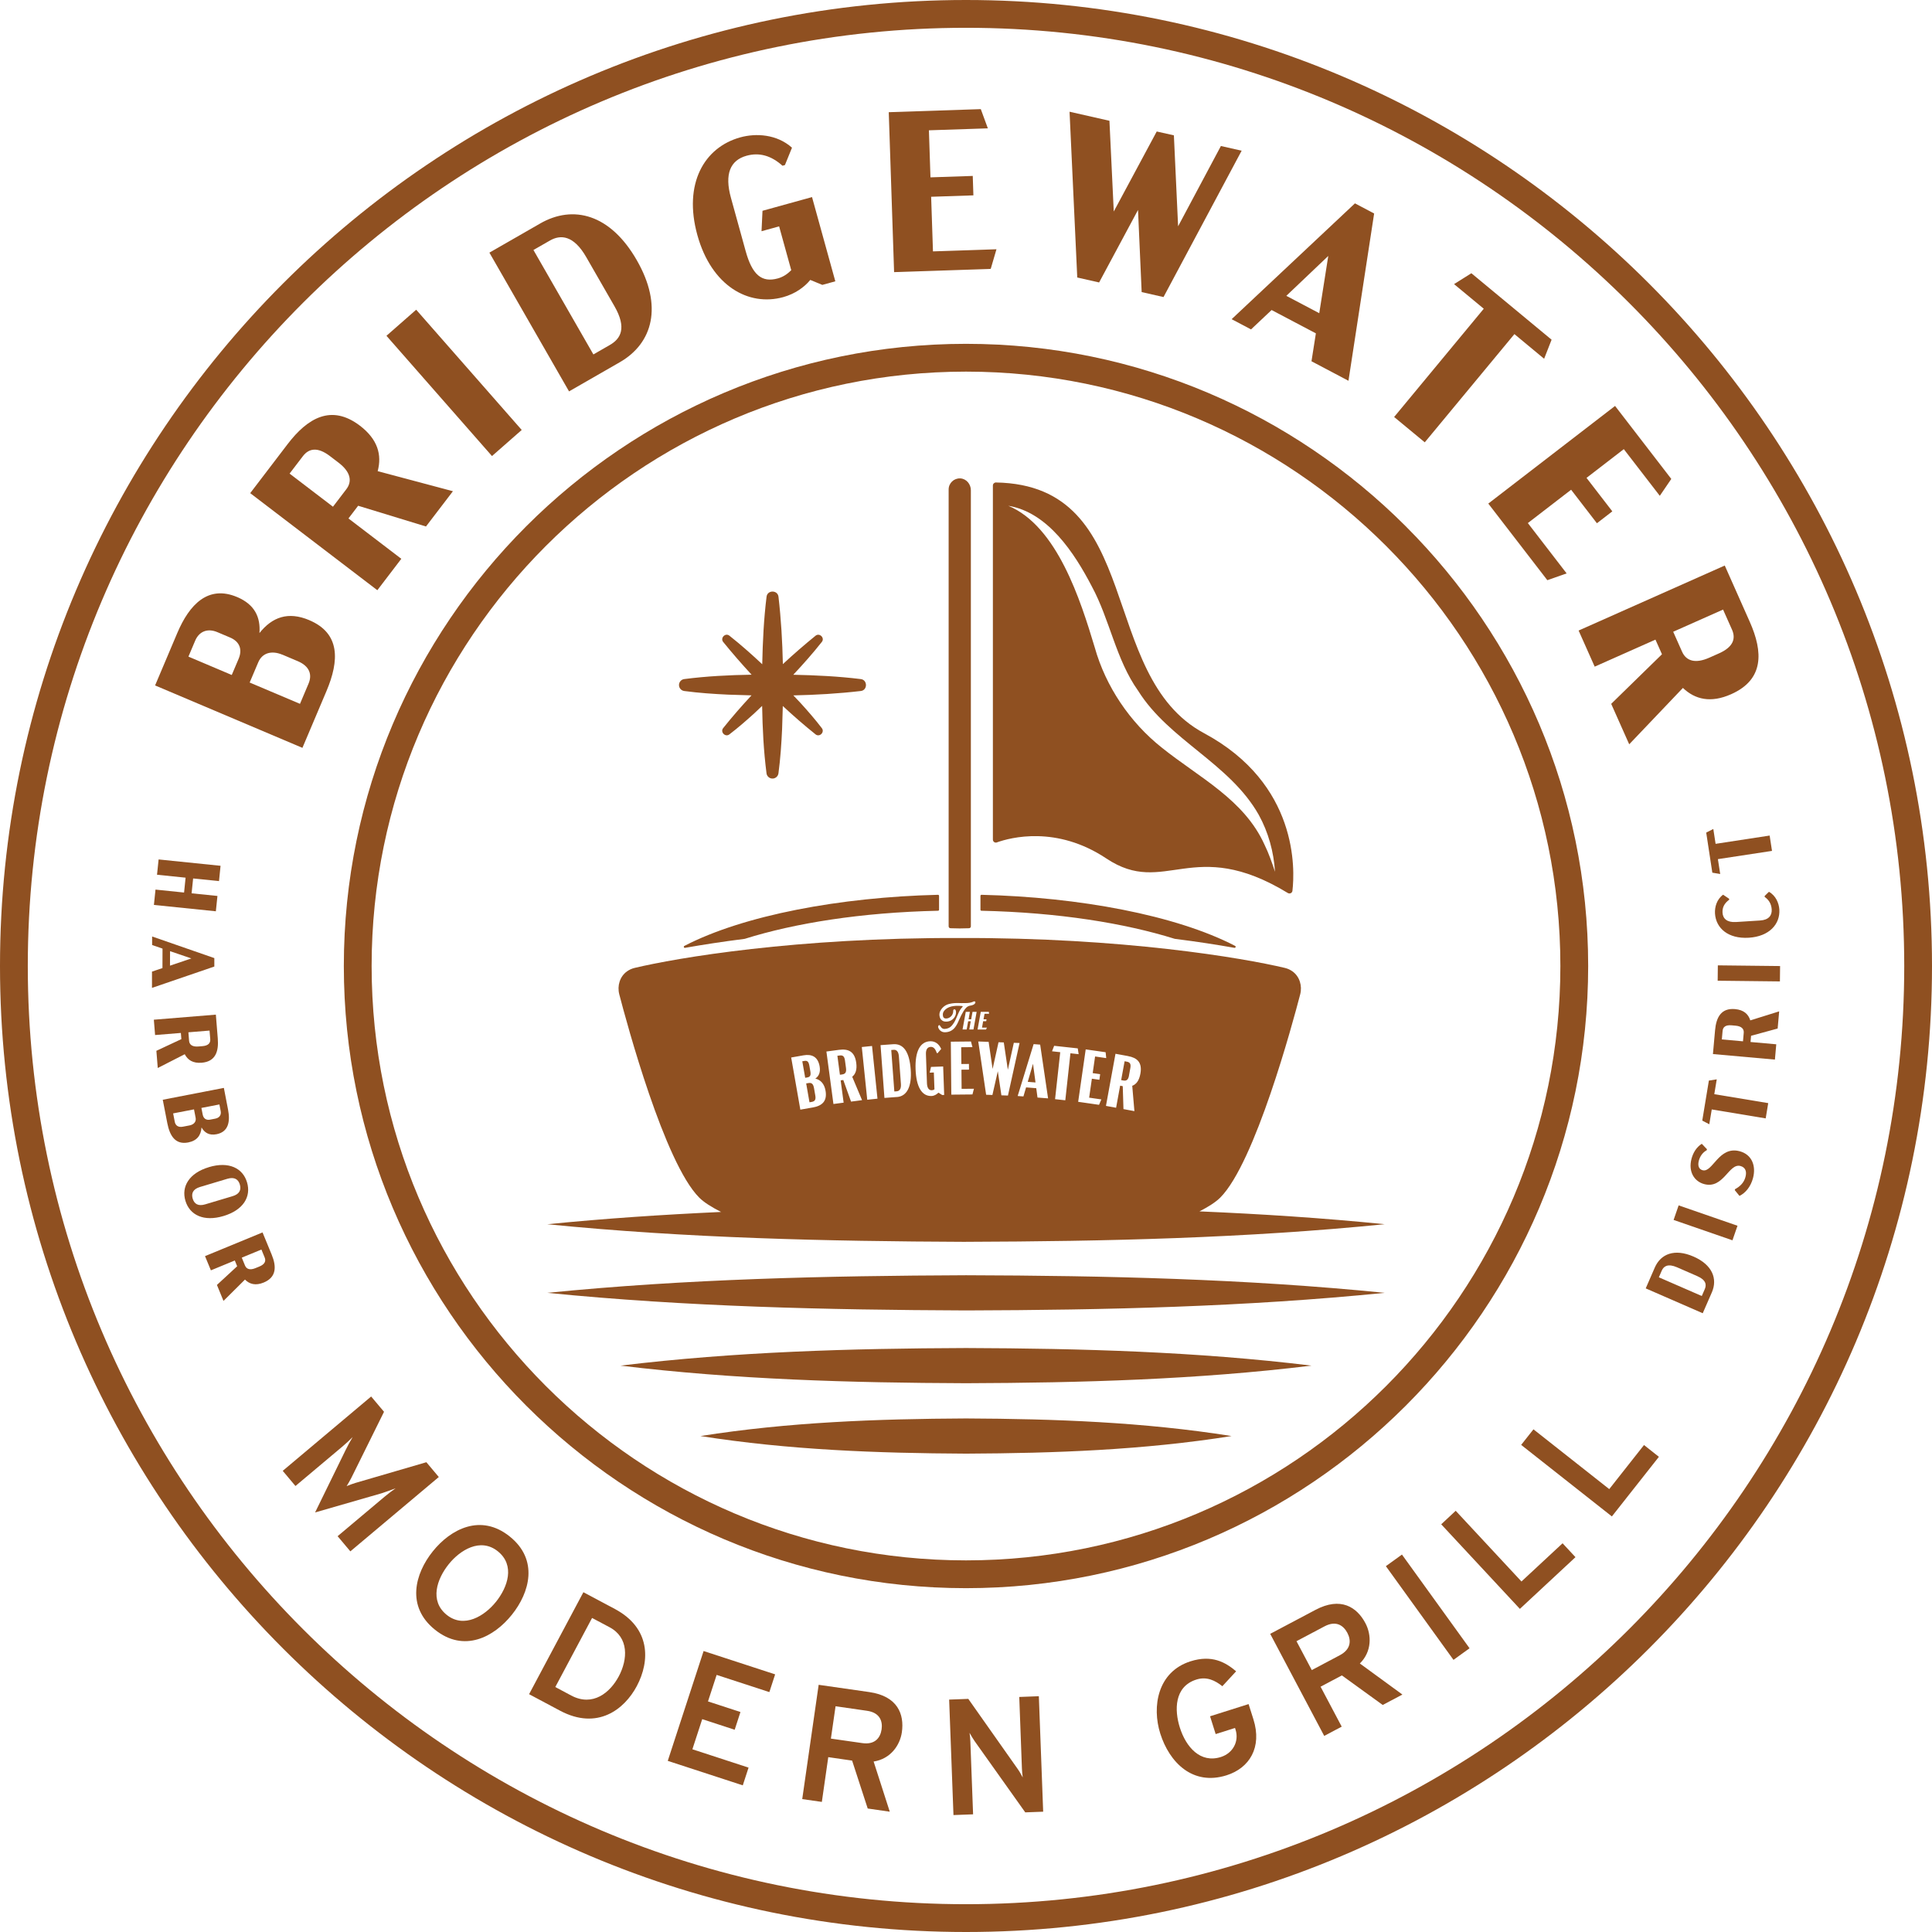 <?xml version="1.0" encoding="UTF-8"?> <svg xmlns="http://www.w3.org/2000/svg" xmlns:xlink="http://www.w3.org/1999/xlink" id="b" data-name="Layer_2" width="572.02" height="572.02" viewBox="0 0 572.02 572.02"><defs><clipPath id="d"><rect width="572.02" height="572.02" style="fill: none;"></rect></clipPath></defs><g id="c" data-name="Layer_1"><g style="clip-path: url(#d);"><path d="M91.59,183.63c9.16,3.88,8.91,11.93,5.05,21.03l-7.1,16.76-43.62-18.48,6.57-15.52c3.59-8.47,9.14-14.28,17.74-10.64,5.24,2.22,6.93,6.02,6.59,10.65,3.76-4.72,8.48-6.48,14.77-3.81M68.62,199.84l2.01-4.73c1.17-2.74.41-5.12-2.52-6.36l-3.74-1.58c-2.93-1.24-5.41-.23-6.58,2.51l-2,4.73,12.83,5.44ZM83.65,193.86c-3.31-1.4-6.04-.5-7.19,2.24l-2.54,5.98,14.9,6.31,2.53-5.98c1.17-2.74.22-5.2-3.14-6.63l-4.55-1.93Z" style="fill: #8f5021;"></path><path d="M126.12,155.88l-20.08-6.14-2.87,3.76,15.65,11.95-7.1,9.3-37.64-28.74,11.04-14.47c5.99-7.85,13.02-11.93,21.47-5.48,5.27,4.03,6.52,8.63,5.23,13.44l22.28,5.94-7.97,10.43ZM98.59,150.02l3.94-5.16c1.81-2.36,1.29-5.15-2.31-7.89l-2.53-1.93c-3.6-2.75-6.2-2.35-8.01.02l-3.94,5.16,12.85,9.81Z" style="fill: #8f5021;"></path><rect x="128.59" y="89.69" width="11.71" height="47.37" transform="translate(-41.39 116.83) rotate(-41.27)" style="fill: #8f5021;"></rect><path d="M159.91,66.18c9.8-5.63,20.79-2.81,28.63,10.86,7.79,13.56,4.76,24.58-5.04,30.21l-15.02,8.63-23.58-41.08,15.02-8.62ZM157.94,74.02l17.75,30.92,4.87-2.8c3.17-1.82,5.11-4.96,1.37-11.47l-8.36-14.55c-3.74-6.51-7.6-6.72-10.77-4.89l-4.87,2.79Z" style="fill: #8f5021;"></path><path d="M240.43,58.38l6.89,24.91-3.85,1.06-3.56-1.47c-1.78,2.17-4.54,4.13-8,5.09-10.3,2.85-21.27-3.31-25.44-18.38-4.2-15.19,2.01-25.96,12.71-28.92,4.63-1.28,10.82-.96,15.31,3.06l-2.09,5.14-.72.2c-3.36-3.01-6.86-4-10.64-2.96-4.82,1.34-6.58,5.4-4.63,12.44l4.36,15.78c1.93,6.98,4.71,9.44,9.54,8.1,1.5-.41,2.81-1.27,3.96-2.43l-3.59-12.98-5.21,1.44.29-6.05,14.67-4.06Z" style="fill: #8f5021;"></path><polygon points="263.14 33.22 290.39 32.31 292.48 38 275.03 38.58 275.49 52.51 288.01 52.09 288.2 57.84 275.69 58.26 276.23 74.43 295.03 73.8 293.33 79.61 264.72 80.57 263.14 33.22" style="fill: #8f5021;"></polygon><polygon points="367.62 44.62 344.49 87.95 338.02 86.48 336.94 62.16 325.42 83.63 318.95 82.16 316.67 33.08 328.48 35.76 329.76 62.62 342.48 38.93 347.56 40.07 348.81 67 361.48 43.23 367.62 44.62" style="fill: #8f5021;"></polygon><path d="M389.6,98.7l-13.11-6.91-6.09,5.74-5.74-3.03,36.51-34.29,5.68,3-7.6,49.53-10.95-5.78,1.3-8.26ZM390.6,92.73l2.67-16.95-12.42,11.81,9.75,5.14Z" style="fill: #8f5021;"></path><polygon points="448.38 98.92 421.84 130.96 412.77 123.46 439.31 91.41 430.51 84.12 435.64 80.9 459.39 100.58 457.18 106.22 448.38 98.92" style="fill: #8f5021;"></polygon><polygon points="478.18 120.19 494.83 141.8 491.43 146.8 480.77 132.98 469.73 141.49 477.37 151.4 472.81 154.92 465.17 145 452.36 154.87 463.84 169.77 458.13 171.78 440.65 149.1 478.18 120.19" style="fill: #8f5021;"></polygon><path d="M477.05,208.38l15.02-14.67-1.93-4.33-17.99,8-4.76-10.69,43.27-19.25,7.39,16.63c4.02,9.02,4.22,17.15-5.48,21.46-6.05,2.7-10.7,1.58-14.3-1.85l-15.9,16.69-5.34-11.99ZM495.39,187.04l2.64,5.93c1.21,2.72,3.9,3.6,8.04,1.76l2.9-1.29c4.14-1.84,5.04-4.31,3.83-7.03l-2.64-5.93-14.77,6.57Z" style="fill: #8f5021;"></path><path d="M99.96,454.83l13.92-11.7c.93-.79,2.49-1.97,3.27-2.49-1.3.51-2.97,1.09-4.22,1.5l-19.64,5.66,9.02-18.44c.56-1.16,1.38-2.69,2.11-3.88-.65.68-2.08,2.01-3.02,2.79l-13.92,11.7-3.77-4.49,26.18-22.01,3.81,4.53-9.72,19.65c-.42.8-.91,1.66-1.35,2.35.76-.32,1.69-.65,2.54-.92l21.07-6.15,3.68,4.38-26.19,22.01-3.77-4.49Z" style="fill: #8f5021;"></path><path d="M128.14,459.32c5.29-6.6,14.19-11.29,22.77-4.41,8.62,6.91,5.93,16.6.63,23.19-5.29,6.6-14.16,11.32-22.77,4.41-8.57-6.88-5.92-16.6-.63-23.19M146.81,474.31c3.52-4.38,5.76-10.85.58-15.01-5.19-4.15-11.23-.3-14.53,3.82-3.49,4.34-5.77,10.85-.59,15.01,5.15,4.13,11.26.26,14.53-3.82" style="fill: #8f5021;"></path><path d="M182.04,476.38c10.57,5.62,10.49,15.33,6.5,22.84-3.68,6.9-11.66,13.17-22.75,7.26l-9.14-4.87,16.08-30.19,9.32,4.96ZM183.19,496.36c2.71-5.09,3.03-11.51-2.71-14.57l-5.18-2.75-10.89,20.45,4.7,2.51c6.43,3.42,11.54-.89,14.07-5.63" style="fill: #8f5021;"></path><polygon points="208.32 488.83 229.5 495.74 227.79 500.99 212.18 495.9 209.62 503.75 219.23 506.89 217.52 512.14 207.91 509 205 517.92 221.63 523.35 219.92 528.6 197.71 521.35 208.32 488.83" style="fill: #8f5021;"></polygon><path d="M242.37,498.83l15,2.15c8.42,1.21,10.41,6.58,9.65,11.9-.56,3.87-3.36,7.9-8.36,8.67l4.78,14.85-6.53-.94-4.62-14.19-7.06-1.02-1.9,13.25-5.81-.83,4.87-33.86ZM255.3,516.09c3.77.55,5.36-1.59,5.72-4.06.33-2.28-.38-4.95-4.34-5.51l-9.29-1.34-1.38,9.58,9.29,1.33Z" style="fill: #8f5021;"></path><path d="M303.55,536.59l-14.97-21.06c-.47-.67-1.04-1.62-1.52-2.48.13.78.21,1.76.24,2.54l.81,21.59-5.81.22-1.28-34.19,5.67-.21,14.61,20.73c.52.71,1.04,1.67,1.51,2.53-.13-.88-.21-1.85-.24-2.59l-.79-21.24,5.8-.22,1.28,34.19-5.32.2Z" style="fill: #8f5021;"></path><path d="M343.53,513.27c-2.52-7.97-.82-18.3,8.97-21.4,6.29-1.99,10.27.24,13.49,2.96l-4.08,4.42c-2.12-1.69-4.62-2.95-7.7-1.97-6.57,2.08-6.51,9.08-4.9,14.17,1.85,5.87,6.1,10.68,12.16,8.76,3.63-1.15,5.43-4.69,4.35-8.09l-.16-.51-5.73,1.81-1.66-5.27,11.41-3.61,1.43,4.52c2.62,8.3-1.18,14.42-7.94,16.56-10.06,3.18-16.94-3.82-19.64-12.35" style="fill: #8f5021;"></path><path d="M376.08,483.74l13.39-7.09c7.51-3.98,12.29-.81,14.8,3.94,1.83,3.45,1.95,8.38-1.65,11.93l12.6,9.2-5.83,3.08-12.09-8.75-6.31,3.34,6.26,11.83-5.18,2.74-16-30.23ZM396.68,490.08c3.37-1.78,3.4-4.45,2.23-6.65-1.08-2.03-3.22-3.78-6.76-1.9l-8.29,4.39,4.53,8.55,8.29-4.39Z" style="fill: #8f5021;"></path><rect x="419.77" y="458.79" width="5.87" height="34.21" transform="translate(-198.53 337.25) rotate(-35.81)" style="fill: #8f5021;"></rect><polygon points="426.71 451.31 431 447.31 450.47 468.24 462.64 456.93 466.46 461.04 450 476.35 426.71 451.31" style="fill: #8f5021;"></polygon><polygon points="450.38 427.8 454.02 423.19 476.46 440.89 486.75 427.84 491.16 431.33 477.24 448.98 450.38 427.8" style="fill: #8f5021;"></polygon><path d="M489.95,375.28c1.76-4.03,5.85-5.69,11.46-3.24,5.57,2.43,7.18,6.57,5.43,10.6l-2.7,6.18-16.88-7.36,2.69-6.18ZM491.15,378.18l12.71,5.54.87-2c.57-1.3.45-2.73-2.23-3.9l-5.98-2.61c-2.68-1.16-3.93-.33-4.5.97l-.87,2Z" style="fill: #8f5021;"></path><rect x="502.7" y="352.84" width="4.56" height="18.44" transform="translate(-2.33 720.85) rotate(-70.91)" style="fill: #8f5021;"></rect><path d="M515.02,354.08l-1.4-1.71.08-.28c1.45-.79,2.63-1.88,3.09-3.61.44-1.63,0-2.86-1.5-3.26-3.43-.91-5,6.9-10.73,5.36-2.85-.76-4.78-3.59-3.74-7.51.49-1.84,1.49-3.44,3.04-4.42l1.53,1.61-.08.3c-1.15.62-1.96,1.74-2.32,3.06-.38,1.43-.07,2.54,1.12,2.86,2.98.79,4.76-7.29,10.96-5.63,3.59.96,4.93,4.28,3.95,7.97-.66,2.47-2.18,4.38-3.99,5.25" style="fill: #8f5021;"></path><polygon points="507.56 323.96 523.53 326.61 522.78 331.13 506.81 328.48 506.08 332.87 504 331.78 505.96 319.93 508.29 319.57 507.56 323.96" style="fill: #8f5021;"></polygon><path d="M526.33,304.52l-7.88,2.15-.16,1.84,7.62.68-.4,4.53-18.35-1.64.63-7.05c.34-3.83,1.81-6.63,5.92-6.26,2.57.23,3.94,1.49,4.51,3.34l8.55-2.67-.45,5.08ZM516.06,308.31l.22-2.51c.1-1.16-.64-1.96-2.4-2.12l-1.23-.11c-1.76-.15-2.53.52-2.63,1.67l-.23,2.51,6.27.56Z" style="fill: #8f5021;"></path><rect x="515.54" y="278.99" width="4.55" height="18.43" transform="translate(223.83 802.76) rotate(-89.36)" style="fill: #8f5021;"></rect><path d="M517.77,277.64c-6.13.38-9.73-2.85-10-7.16-.12-1.87.5-4.2,2.4-5.58l1.78,1.2.02.29c-1.42,1.04-2.07,2.29-1.97,3.84.1,1.76,1.34,2.93,3.99,2.76l7.1-.45c2.58-.15,3.58-1.49,3.47-3.28-.1-1.68-.89-2.87-2.07-3.69l-.02-.29,1.27-1.24c2.05,1.14,2.96,3.38,3.08,5.25.27,4.31-2.97,7.97-9.03,8.35" style="fill: #8f5021;"></path><polygon points="507.95 249.84 523.95 247.39 524.65 251.93 508.63 254.37 509.31 258.77 506.98 258.38 505.17 246.51 507.27 245.44 507.95 249.84" style="fill: #8f5021;"></polygon><polygon points="63.91 269.81 45.57 267.93 46.04 263.39 54.5 264.26 54.95 259.86 46.49 258.99 46.96 254.46 65.3 256.34 64.84 260.87 57.18 260.09 56.73 264.49 64.38 265.27 63.91 269.81" style="fill: #8f5021;"></polygon><path d="M48.1,286.63l.02-5.77-3.08-1.06v-2.53l18.42,6.4v2.5s-18.46,6.32-18.46,6.32v-4.82s3.1-1.04,3.1-1.04ZM50.33,285.91l6.33-2.14-6.31-2.15-.02,4.29Z" style="fill: #8f5021;"></path><path d="M46.3,311.12l7.4-3.46-.15-1.83-7.63.62-.37-4.54,18.36-1.5.57,7.06c.31,3.83-.65,6.84-4.77,7.18-2.57.21-4.13-.8-5.01-2.52l-7.99,4.08-.41-5.09ZM55.78,305.64l.2,2.52c.1,1.16.97,1.82,2.73,1.68l1.23-.1c1.76-.14,2.4-.93,2.31-2.09l-.21-2.52-6.27.51Z" style="fill: #8f5021;"></path><path d="M55.74,338.25c-3.8.74-5.46-1.92-6.2-5.69l-1.35-6.95,18.09-3.51,1.24,6.43c.68,3.52.15,6.59-3.41,7.29-2.17.42-3.55-.44-4.44-2.01-.18,2.35-1.33,3.93-3.94,4.44M56.08,333.22c1.37-.26,2.06-1.15,1.84-2.28l-.48-2.48-6.18,1.19.48,2.48c.22,1.14,1.06,1.73,2.45,1.45l1.88-.36ZM59.63,328.03l.38,1.96c.22,1.14.99,1.74,2.2,1.51l1.55-.3c1.22-.24,1.8-1.1,1.58-2.23l-.38-1.97-5.32,1.03Z" style="fill: #8f5021;"></path><path d="M61.85,345.56c5.87-1.76,10.03.26,11.29,4.5,1.27,4.24-1.08,8.21-6.95,9.97-5.85,1.76-10.02-.26-11.29-4.5-1.27-4.23,1.11-8.22,6.95-9.96M60.79,356.57l8.07-2.41c2.07-.62,2.62-1.88,2.15-3.45-.46-1.56-1.62-2.31-3.69-1.7l-8.11,2.43c-2.07.62-2.62,1.89-2.16,3.45.47,1.57,1.63,2.32,3.75,1.68" style="fill: #8f5021;"></path><path d="M64.22,380.45l6-5.54-.7-1.71-7.08,2.92-1.74-4.21,17.03-7.02,2.7,6.55c1.46,3.55,1.46,6.71-2.36,8.29-2.38.98-4.18.5-5.54-.88l-6.36,6.32-1.94-4.72ZM71.58,372.35l.96,2.34c.44,1.07,1.47,1.44,3.1.77l1.15-.47c1.63-.67,2.01-1.62,1.57-2.69l-.96-2.34-5.82,2.4Z" style="fill: #8f5021;"></path><path d="M286.01,572.02C128.31,572.02,0,443.72,0,286.01S128.31,0,286.01,0s286.01,128.3,286.01,286.01-128.3,286.01-286.01,286.01M286.01,8.23C132.84,8.23,8.23,132.84,8.23,286.01s124.62,277.78,277.79,277.78,277.78-124.61,277.78-277.78S439.19,8.23,286.01,8.23" style="fill: #8f5021;"></path><path d="M286.01,470.22c-101.57,0-184.21-82.64-184.21-184.21s82.64-184.21,184.21-184.21,184.21,82.63,184.21,184.21-82.64,184.21-184.21,184.21M286.01,110.03c-97.04,0-175.98,78.95-175.98,175.98s78.94,175.98,175.98,175.98,175.98-78.95,175.98-175.98-78.94-175.98-175.98-175.98" style="fill: #8f5021;"></path><path d="M250.18,314.01c-.16-1.2-.58-1.64-1.56-1.51l-.69.09.75,5.62.65-.09c1.02-.14,1.3-.72,1.15-1.89l-.3-2.22Z" style="fill: #8f5021;"></path><path d="M264.57,310.83l-.69.05.91,12.28.69-.05c.76-.06,1.37-.6,1.26-2.16l-.6-8.2c-.12-1.54-.8-1.98-1.55-1.93" style="fill: #8f5021;"></path><path d="M295.16,249.41c4.01-1.43,17.66-5.07,32.41,4.77,17.35,11.56,25.56-6.92,53.73,10.22.56.34,1.29,0,1.36-.66.72-6.17,1.82-31.64-26.18-46.67-31.82-17.07-17.39-73.46-61.6-74.22-.49-.01-.91.4-.91.9v104.83c0,.62.6,1.05,1.19.84M323.23,173.56c5.39,9.95,7.15,21.71,13.75,30.97,9.17,14.64,27.06,21.44,35.7,36.71,2.87,5.2,4.45,11,4.82,16.87-.92-2.75-1.85-5.46-3.1-8-6.06-13.43-19.36-19.87-30.45-28.78-9.39-7.44-16.6-18.11-19.83-29.67-4.21-13.98-11.11-35.85-25.58-41.91,11.74,1.94,19.58,14.01,24.69,23.81" style="fill: #8f5021;"></path><path d="M281.42,274.83c.91.02,1.83.03,2.74.06.91-.03,1.82-.04,2.74-.06.3,0,.55-.25.55-.56v-129.13c0-1.8-1.35-3.42-3.14-3.5-1.89-.08-3.44,1.42-3.44,3.28v129.35c0,.31.25.56.55.56" style="fill: #8f5021;"></path><path d="M290.59,269.65c22.9.51,42.45,3.7,57.21,8.31.02,0,.03,0,.05.01,6.67.84,12.58,1.76,17.64,2.66.34.06.51-.42.19-.58-17.51-9.08-46.18-14.43-75.07-15.12-.18,0-.32.13-.32.31v4.11c0,.17.14.3.3.31" style="fill: #8f5021;"></path><path d="M202.57,204.59c4.35.58,8.71.88,13.07,1.08,2.29.09,4.58.15,6.87.21-2.91,3.13-5.73,6.35-8.4,9.7-.93,1.19.66,2.78,1.85,1.85,2.58-1.97,5.02-4.1,7.41-6.27.77-.71,1.52-1.45,2.28-2.16.11,6.67.44,13.33,1.3,19.97.1.78.72,1.42,1.53,1.53.98.13,1.87-.56,2-1.53.58-4.35.88-8.71,1.08-13.07.09-2.29.15-4.58.21-6.87,3.13,2.91,6.35,5.72,9.7,8.4,1.18.94,2.78-.65,1.85-1.85-1.97-2.58-4.1-5.02-6.27-7.41-.71-.77-1.44-1.52-2.16-2.28,6.67-.14,13.33-.53,19.97-1.3,2.04-.23,2.04-3.29,0-3.53-6.65-.82-13.31-1.14-19.99-1.28,2.93-3.12,5.77-6.33,8.45-9.71.96-1.19-.66-2.8-1.85-1.85-3.33,2.7-6.55,5.5-9.68,8.41-.14-6.66-.53-13.32-1.3-19.95-.24-2.04-3.29-2.04-3.53,0-.82,6.65-1.14,13.31-1.28,19.99-3.12-2.93-6.33-5.77-9.71-8.45-1.19-.96-2.8.66-1.85,1.85,2.7,3.33,5.51,6.56,8.41,9.69-6.66.11-13.31.44-19.95,1.3-.78.1-1.42.72-1.53,1.53-.13.98.56,1.87,1.53,2" style="fill: #8f5021;"></path><path d="M239.91,317.11l-.26-1.5c-.22-1.29-.61-1.65-1.51-1.49l-.6.1.86,4.89.6-.1c.9-.16,1.14-.63.91-1.91" style="fill: #8f5021;"></path><path d="M202.83,280.63c5.05-.89,10.96-1.81,17.64-2.66.02,0,.03,0,.05-.01,14.77-4.62,34.31-7.81,57.21-8.31.17,0,.3-.14.3-.3v-4.11c0-.17-.14-.32-.32-.31-28.9.69-57.57,6.05-75.08,15.13-.32.16-.15.64.2.58" style="fill: #8f5021;"></path><path d="M241,322.13c-.21-1.17-.67-1.63-1.6-1.47l-.71.12.98,5.58.71-.12c.92-.17,1.22-.72,1.01-1.89l-.39-2.23Z" style="fill: #8f5021;"></path><path d="M286.01,367.67c41.38-.13,82.71-1.07,123.96-5.21-18.27-1.84-36.54-3.02-54.84-3.8,2.67-1.36,4.8-2.73,6.16-4.08,10.28-10.28,21.44-51.61,23.67-60.19.65-2.51-.17-5.27-2.29-6.79-.66-.47-1.41-.82-2.24-1.02-12.56-2.98-48.02-9.01-96.28-8.86-48.45-.15-83.72,5.87-96.27,8.86-.83.2-1.58.55-2.24,1.02-2.12,1.51-2.94,4.27-2.29,6.79,2.23,8.58,13.39,49.91,23.67,60.19,1.41,1.41,3.66,2.83,6.48,4.25-17.17.79-34.32,1.92-51.45,3.64,41.25,4.12,82.58,5.04,123.96,5.21M240.67,327.89l-3.71.65-2.71-15.44,3.64-.64c2.45-.43,4.27.39,4.78,3.25.31,1.77-.23,2.93-1.27,3.64,1.52.35,2.64,1.47,3.02,3.56.54,3.07-.96,4.49-3.75,4.98M251.98,326.17l-2.3-6.4h-.05s-.73.1-.73.1l.88,6.6-3.02.4-2.08-15.54,3.75-.5c2.64-.35,4.62.4,5.08,3.84.28,2.06-.21,3.34-1.19,4.13l2.91,6.93-3.26.43ZM256.77,325.6l-1.61-15.6,3.03-.31,1.61,15.6-3.03.32ZM265.59,324.79l-3.73.28-1.15-15.63,3.73-.27c3.08-.23,4.81,2.27,5.2,7.48.38,5.16-1.19,7.94-4.05,8.15M279,324.23l-1.15-.72c-.52.53-1.25.96-2.05.99-2.89.1-4.53-2.73-4.72-7.94-.18-5.21,1.3-8.16,4.32-8.27,1.5-.05,2.63.83,3.26,2.28l-1.05,1.24h-.23c-.45-1.3-.98-1.88-1.81-1.85-.98.03-1.48.79-1.42,2.2l.3,8.54c.05,1.41.55,2.13,1.45,2.1.29-.01.56-.11.77-.27l-.18-4.99-1.23.05.39-1.7,3.6-.13.3,8.43-.56.02ZM287.91,324.04l-6.25.06-.14-15.68,5.96-.06.44,1.67-3.33.03.05,4.97,2.24-.02.02,1.68-2.24.02.05,5.67,3.65-.03-.44,1.69ZM334,312.69c2.62.48,4.27,1.81,3.64,5.22-.37,2.05-1.23,3.13-2.41,3.57l.64,7.5-3.24-.6-.21-6.8h-.05s-.72-.14-.72-.14l-1.2,6.54-3-.55,2.82-15.43,3.73.68ZM327.35,311.55l.18,1.73-3.3-.48-.71,4.92,2.21.32-.23,1.66-2.22-.32-.81,5.61,3.61.52-.68,1.6-6.18-.89,2.23-15.52,5.9.84ZM312.11,309.64l6.99.76.26,1.72-2.43-.27-1.52,13.92-3.03-.33,1.53-13.91-2.43-.27.63-1.62ZM307.97,309.29l2.34,15.91-3.13-.24-.37-2.77-3.01-.24-.79,2.68-1.7-.13,4.72-15.36,1.94.15ZM295.63,308.58l1.57.06,1.2,8.09,1.77-7.98,1.7.06-3.44,15.56-1.94-.07-1.06-7.14-1.6,7.04-1.86-.07-2.33-15.77,3.07.11,1.18,8.02,1.75-7.91ZM290.38,299.59h2.39l.07.56h-1.34l-.3,1.65h.89l-.1.56h-.9l-.34,1.89h1.46l-.28.56h-2.5l.95-5.22ZM288.2,304.81h-1.22l.44-2.44h-.77l-.44,2.44h-1.22l.95-5.22h1.22l-.39,2.21h.77l.4-2.21h1.22l-.94,5.22ZM288.08,296.58c.14-.06.3-.13.49-.1.07.02.14.08.18.13.05.07.06.16.04.24-.17.66-1.18.85-1.48.89-.91.13-1.43.71-2.01,1.61-.5.82-.97,1.74-1.42,2.79-.33.81-.67,1.42-1.06,1.95-.75,1.02-1.8,1.54-3.11,1.54h-.02c-.86-.01-1.64-.59-1.9-1.42-.08-.22-.04-.41.09-.56.06-.06.13-.15.23-.13.05,0,.1.02.16.09.08.1.15.2.21.3.04.06.09.13.14.2.27.39.66.57,1.14.53.87-.07,1.52-.38,2.01-.93.54-.61.96-1.31,1.3-2.12.25-.6.52-1.22.81-1.86.29-.6.62-1.11,1.03-1.53.11-.11.15-.17.11-.25-.03-.08-.12-.09-.25-.1h-.03c-1.21-.11-2.13-.07-3,.13-.91.22-1.61.61-2.12,1.21-.43.48-.56,1.03-.41,1.71.1.42.39.65.87.66h.02c.96,0,1.87-.75,2.07-1.7.04-.13.05-.27.05-.41.01-.1.01-.18.02-.29.02-.2.17-.32.37-.32.17.01.3.13.37.32.12.41.11.85-.05,1.35-.36,1.12-1.39,1.9-2.58,1.96-.12.01-.26.01-.38,0h-.03c-.69-.01-1.31-.42-1.58-1.03-.34-.84-.28-1.63.2-2.39.6-.95,1.45-1.57,2.54-1.82.88-.21,1.78-.28,2.73-.25.59.03,1.19.03,1.77.01h.37c.77,0,1.45-.11,2.04-.35l.09-.05Z" style="fill: #8f5021;"></path><path d="M183.71,404.33c34.01,4.13,68.12,5.08,102.3,5.21,34.17-.12,68.28-1.06,102.29-5.21-34.01-4.15-68.12-5.09-102.29-5.21-34.18.13-68.29,1.08-102.3,5.21" style="fill: #8f5021;"></path><path d="M207.39,425.18c26.1,4.12,52.31,5.08,78.62,5.21,26.31-.12,52.52-1.06,78.62-5.21-26.1-4.15-52.31-5.09-78.62-5.21-26.31.13-52.53,1.08-78.62,5.21" style="fill: #8f5021;"></path><path d="M162.05,382.78c41.25,4.12,82.58,5.04,123.96,5.21,41.39-.12,82.71-1.06,123.96-5.21-41.25-4.15-82.58-5.09-123.96-5.21-41.39.17-82.71,1.08-123.96,5.21" style="fill: #8f5021;"></path><path d="M334.26,318.46l.4-2.2c.22-1.19-.05-1.74-1.01-1.92l-.68-.13-1.02,5.58.64.12c1.01.18,1.46-.28,1.68-1.45" style="fill: #8f5021;"></path><polygon points="305.85 314.95 304.29 320.31 306.59 320.49 305.85 314.95" style="fill: #8f5021;"></polygon></g></g></svg> 